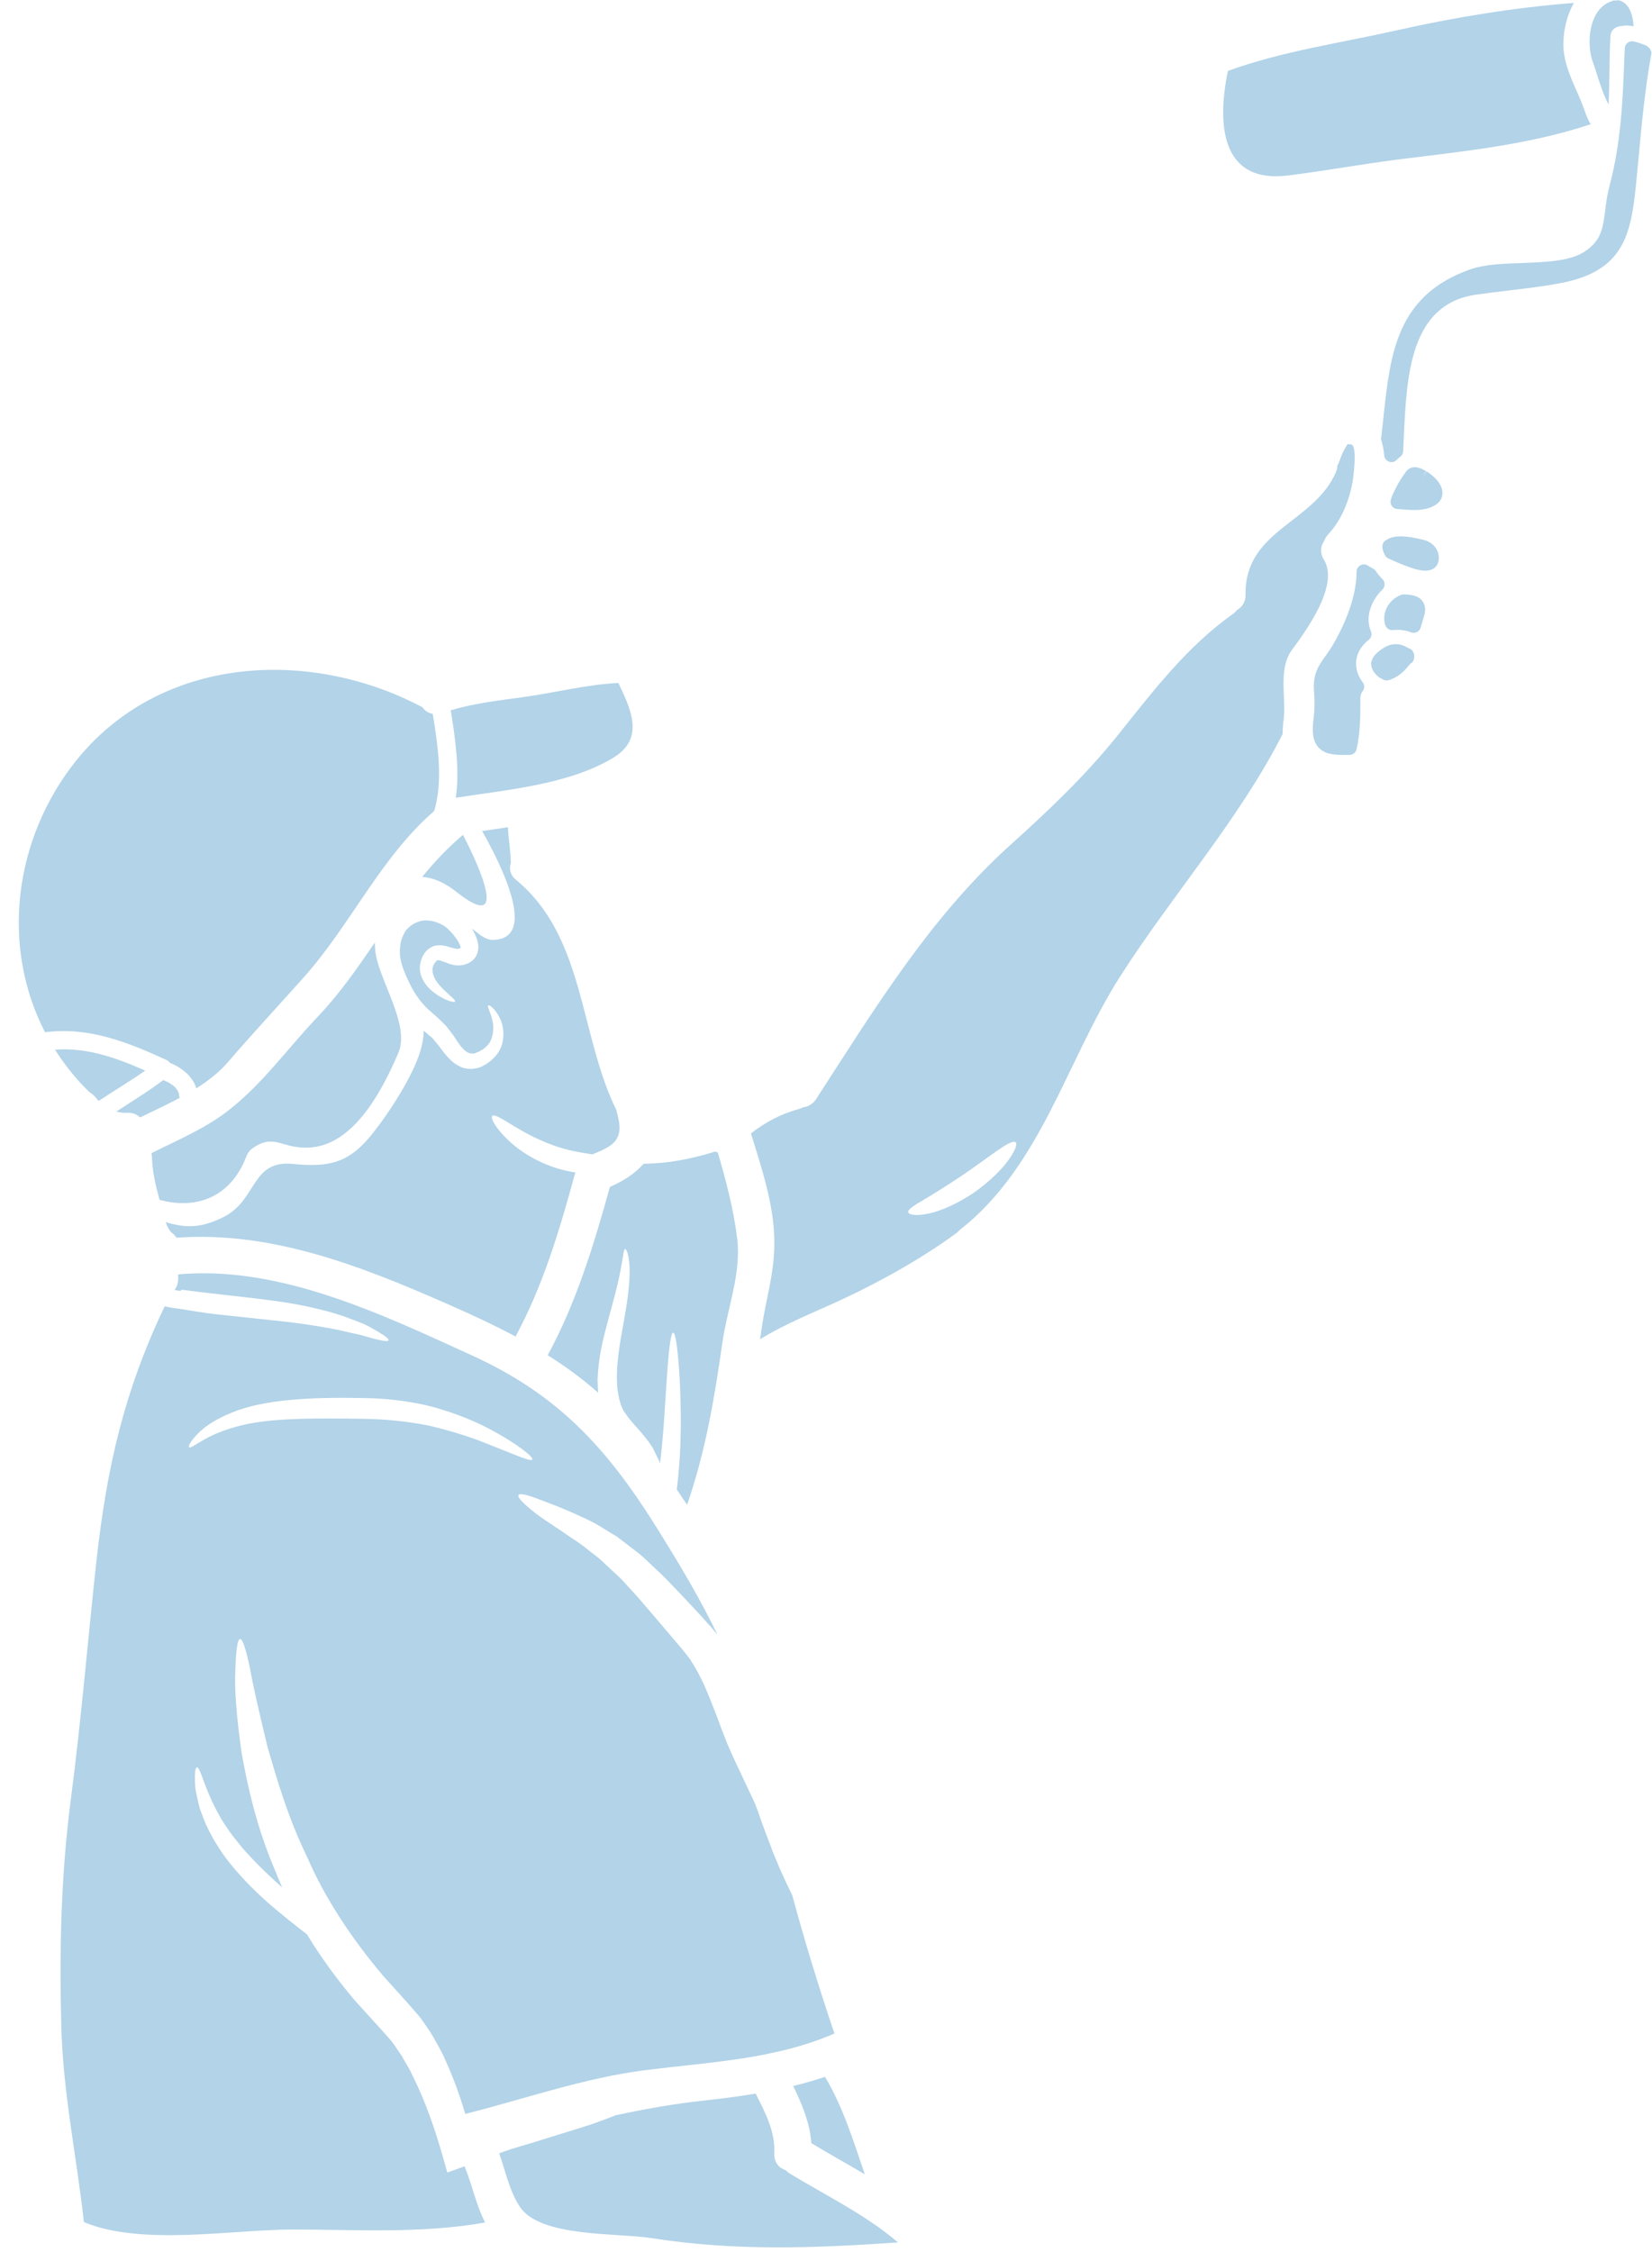 <?xml version="1.0" encoding="UTF-8" standalone="no"?><svg xmlns="http://www.w3.org/2000/svg" xmlns:xlink="http://www.w3.org/1999/xlink" fill="#b2d3e8" height="116.1" preserveAspectRatio="xMidYMid meet" version="1" viewBox="21.4 5.9 85.2 116.1" width="85.2" zoomAndPan="magnify"><g id="change1_1"><path d="M 31.152 80.516 C 31.105 80.465 31.215 80.219 31.559 79.863 C 31.91 79.48 32.512 79.07 33.34 78.738 C 35 78.043 37.457 77.934 40.016 77.98 C 41.316 77.984 42.625 78.152 43.738 78.441 C 44.855 78.754 45.816 79.141 46.582 79.543 C 48.113 80.348 48.926 81.035 48.855 81.152 C 48.781 81.293 47.82 80.84 46.27 80.238 C 45.5 79.941 44.559 79.645 43.508 79.402 C 42.441 79.188 41.297 79.066 40.016 79.051 C 37.426 79.016 35.141 79.008 33.582 79.461 C 32.809 79.672 32.203 79.953 31.828 80.184 C 31.43 80.41 31.203 80.578 31.152 80.516 Z M 45.34 117.598 L 44.469 117.914 L 44.215 117.016 C 43.832 115.68 43.348 114.258 42.664 112.887 C 42.504 112.535 42.293 112.223 42.109 111.883 L 41.809 111.449 C 41.715 111.305 41.617 111.156 41.457 110.988 L 41.035 110.512 L 40.629 110.066 C 40.324 109.734 40.016 109.395 39.711 109.055 C 38.773 107.945 37.934 106.797 37.227 105.629 C 36.621 105.164 35.977 104.652 35.32 104.09 C 34.469 103.344 33.711 102.559 33.098 101.766 C 32.504 100.965 32.059 100.16 31.816 99.438 C 31.66 99.094 31.609 98.73 31.539 98.438 C 31.465 98.137 31.457 97.887 31.449 97.684 C 31.445 97.273 31.477 97.039 31.547 97.027 C 31.719 96.973 31.891 97.93 32.512 99.133 C 32.676 99.438 32.848 99.777 33.09 100.109 C 33.301 100.453 33.594 100.785 33.875 101.148 C 34.457 101.816 35.164 102.516 35.949 103.211 C 35.824 102.922 35.707 102.637 35.594 102.355 C 34.637 100.129 34.168 98.004 33.852 96.223 C 33.602 94.422 33.48 92.953 33.539 91.969 C 33.57 90.973 33.648 90.414 33.781 90.402 C 33.914 90.402 34.086 90.93 34.289 91.902 C 34.465 92.895 34.789 94.27 35.191 95.941 C 35.668 97.605 36.242 99.59 37.234 101.633 C 38.133 103.715 39.5 105.812 41.172 107.785 C 41.457 108.098 41.738 108.41 42.02 108.723 L 42.484 109.242 L 42.906 109.727 C 43.043 109.871 43.188 110.078 43.328 110.281 C 43.461 110.484 43.609 110.691 43.73 110.895 C 43.941 111.289 44.184 111.672 44.348 112.07 C 44.789 113.027 45.121 113.973 45.398 114.891 C 48.5 114.109 51.57 113.02 54.754 112.625 C 58.035 112.215 61.379 112.074 64.434 110.746 C 63.625 108.348 62.902 105.992 62.258 103.613 C 62.086 103.262 61.906 102.891 61.73 102.496 C 61.629 102.289 61.551 102.094 61.469 101.887 L 61.34 101.582 L 61.277 101.43 L 61.242 101.352 L 61.227 101.309 L 61.195 101.211 C 61.039 100.809 60.887 100.395 60.727 99.969 C 60.562 99.539 60.453 99.113 60.23 98.66 C 60.02 98.207 59.801 97.746 59.578 97.273 C 59.355 96.816 59.137 96.328 58.906 95.801 C 58.699 95.281 58.5 94.758 58.316 94.25 C 58.121 93.746 57.93 93.262 57.727 92.805 C 57.523 92.352 57.293 91.926 57.078 91.594 C 56.992 91.422 56.797 91.211 56.645 91.012 L 56.426 90.746 L 56.176 90.453 C 55.855 90.074 55.539 89.703 55.23 89.34 C 54.926 88.984 54.625 88.641 54.34 88.301 C 54.051 87.988 53.777 87.68 53.508 87.387 C 53.223 87.094 52.902 86.82 52.621 86.551 L 52.406 86.348 C 52.379 86.32 52.32 86.27 52.32 86.27 L 52.219 86.188 C 52.078 86.078 51.938 85.969 51.805 85.867 C 51.289 85.434 50.727 85.109 50.266 84.777 C 49.781 84.457 49.359 84.184 49.035 83.934 C 48.395 83.43 48.07 83.098 48.141 82.984 C 48.211 82.867 48.656 82.984 49.418 83.285 C 49.801 83.43 50.254 83.602 50.777 83.828 C 51.312 84.074 51.934 84.316 52.578 84.738 C 52.742 84.836 52.91 84.938 53.082 85.047 L 53.215 85.121 L 53.348 85.23 L 53.578 85.402 C 53.891 85.652 54.223 85.883 54.555 86.168 C 54.883 86.477 55.219 86.793 55.57 87.125 C 55.906 87.457 56.223 87.797 56.559 88.148 C 56.887 88.5 57.219 88.855 57.562 89.219 L 57.809 89.5 L 58.086 89.805 C 58.188 89.934 58.289 90.051 58.398 90.176 C 57.504 88.32 56.438 86.539 55.258 84.648 C 52.68 80.531 50.176 77.801 45.703 75.766 C 41.062 73.652 35.828 71.137 30.59 71.605 L 30.59 71.816 C 30.59 72.059 30.52 72.254 30.402 72.406 C 30.508 72.434 30.609 72.453 30.711 72.453 L 30.719 72.453 L 30.762 72.395 C 31.426 72.484 32.109 72.566 32.828 72.645 C 34.043 72.785 35.215 72.906 36.281 73.078 C 37.355 73.262 38.305 73.488 39.09 73.754 C 39.484 73.902 39.836 74.027 40.145 74.156 C 40.438 74.289 40.672 74.43 40.871 74.547 C 41.266 74.777 41.465 74.934 41.441 75.008 C 41.414 75.074 41.152 75.043 40.711 74.93 C 40.496 74.871 40.227 74.793 39.922 74.711 C 39.605 74.648 39.262 74.57 38.887 74.477 C 38.121 74.324 37.184 74.168 36.141 74.047 C 35.09 73.934 33.922 73.812 32.703 73.68 C 31.973 73.602 31.266 73.48 30.59 73.371 C 30.367 73.348 30.141 73.316 29.895 73.25 C 27.82 77.598 26.918 81.488 26.375 86.367 C 25.93 90.426 25.598 94.496 25.07 98.543 C 24.543 102.531 24.457 106.402 24.562 110.414 C 24.66 113.875 25.355 117.094 25.727 120.469 C 28.688 121.711 33.41 120.852 36.469 120.852 C 39.766 120.852 43.156 121.074 46.418 120.488 C 45.957 119.602 45.742 118.52 45.359 117.59 C 45.352 117.59 45.344 117.59 45.34 117.598" fill="inherit"/><path d="M 44.91 47.031 C 47.516 46.621 50.758 46.355 53.047 44.957 C 54.652 43.973 53.949 42.492 53.293 41.113 C 51.605 41.199 50.023 41.617 48.352 41.848 C 47.09 42.02 45.863 42.16 44.648 42.52 C 44.879 43.992 45.117 45.559 44.91 47.031" fill="inherit"/><path d="M 29.984 60.551 C 30.059 60.586 30.117 60.641 30.156 60.695 C 30.77 60.945 31.336 61.387 31.527 62.012 C 32.148 61.621 32.719 61.176 33.188 60.625 C 34.465 59.141 35.797 57.715 37.098 56.254 C 39.504 53.543 41.035 50.102 43.793 47.715 C 44.262 46.133 43.98 44.344 43.719 42.703 C 43.496 42.672 43.309 42.543 43.188 42.367 C 37.367 39.277 29.652 39.68 25.297 45.156 C 22.094 49.188 21.441 54.715 23.723 59.121 C 25.941 58.832 27.934 59.609 29.984 60.551" fill="inherit"/><path d="M 26.391 62.555 C 26.422 62.598 26.461 62.625 26.492 62.66 C 27.281 62.133 28.105 61.652 28.887 61.098 C 27.371 60.43 25.871 59.898 24.238 60.02 C 24.73 60.797 25.316 61.539 26.02 62.215 C 26.16 62.297 26.285 62.414 26.391 62.555" fill="inherit"/><path d="M 30.508 69.715 C 35.453 69.355 40.133 71.219 44.625 73.199 C 45.816 73.723 46.934 74.246 47.988 74.809 C 49.41 72.18 50.254 69.332 51.043 66.453 C 51.059 66.414 51.07 66.391 51.082 66.352 C 50.879 66.324 50.676 66.285 50.465 66.23 C 49.16 65.902 48.137 65.215 47.535 64.613 C 46.91 63.996 46.699 63.543 46.789 63.441 C 47.02 63.191 48.473 64.641 50.73 65.191 C 51.008 65.262 51.293 65.305 51.551 65.355 C 51.684 65.375 51.816 65.398 51.953 65.418 C 52.371 65.246 52.953 65.023 53.184 64.652 C 53.465 64.207 53.336 63.703 53.203 63.211 C 53.195 63.184 53.195 63.164 53.191 63.141 C 51.27 59.234 51.582 54.211 48.02 51.27 C 47.699 51.008 47.648 50.684 47.746 50.387 C 47.746 50.375 47.746 50.367 47.746 50.355 C 47.73 49.75 47.625 49.156 47.594 48.551 C 47.141 48.621 46.699 48.684 46.266 48.746 C 47.105 50.242 49.277 54.359 46.789 54.359 C 46.477 54.359 46.156 54.109 45.934 53.926 C 45.867 53.875 45.793 53.824 45.727 53.777 C 45.766 53.84 45.812 53.906 45.848 53.977 C 45.938 54.148 46.023 54.34 46.059 54.582 C 46.105 54.805 46.039 55.18 45.797 55.398 C 45.684 55.496 45.562 55.57 45.453 55.602 L 45.379 55.629 C 45.289 55.66 45.32 55.648 45.289 55.652 C 45.25 55.66 45.223 55.668 45.141 55.672 C 44.848 55.691 44.695 55.629 44.527 55.578 C 44.227 55.461 44.023 55.391 43.984 55.41 C 43.934 55.391 43.789 55.559 43.742 55.707 C 43.691 55.828 43.691 55.984 43.738 56.133 C 43.82 56.438 44.062 56.695 44.242 56.887 C 44.637 57.273 44.91 57.461 44.871 57.535 C 44.84 57.594 44.504 57.543 43.98 57.219 C 43.73 57.039 43.398 56.82 43.176 56.348 C 43.066 56.121 43.008 55.82 43.094 55.496 C 43.18 55.199 43.297 54.883 43.75 54.684 C 44.223 54.543 44.555 54.746 44.777 54.785 C 44.887 54.824 45.016 54.824 45.016 54.824 C 45.02 54.824 45.059 54.816 45.09 54.805 L 45.109 54.797 L 45.129 54.785 C 45.148 54.781 45.152 54.773 45.16 54.766 C 45.152 54.766 45.152 54.762 45.148 54.715 C 45.137 54.652 45.09 54.543 45.02 54.43 C 44.891 54.211 44.688 53.969 44.484 53.777 C 44.102 53.441 43.461 53.254 43.008 53.414 C 42.684 53.523 42.523 53.664 42.332 53.867 C 42.191 54.098 42.07 54.371 42.039 54.691 C 41.949 55.328 42.199 55.93 42.52 56.594 C 42.805 57.191 43.18 57.703 43.691 58.125 C 43.828 58.246 43.941 58.336 44.082 58.477 C 44.215 58.609 44.375 58.75 44.477 58.883 C 44.578 59.02 44.688 59.156 44.789 59.293 C 44.871 59.418 44.949 59.547 45.027 59.656 C 45.184 59.887 45.352 60.07 45.5 60.148 C 45.57 60.203 45.645 60.199 45.711 60.219 C 45.773 60.199 45.805 60.258 45.953 60.18 C 46.328 60.047 46.637 59.777 46.742 59.469 C 46.852 59.156 46.863 58.84 46.809 58.582 C 46.711 58.086 46.5 57.773 46.582 57.734 C 46.637 57.711 46.922 57.855 47.211 58.457 C 47.336 58.75 47.418 59.156 47.316 59.648 C 47.211 60.148 46.812 60.613 46.246 60.887 C 46.16 60.945 45.918 60.996 45.715 61.016 C 45.523 61.008 45.301 60.988 45.137 60.895 C 44.766 60.727 44.527 60.453 44.316 60.199 C 44.211 60.07 44.121 59.938 44.023 59.809 C 43.93 59.695 43.832 59.586 43.738 59.469 C 43.629 59.348 43.527 59.285 43.426 59.191 C 43.379 59.145 43.316 59.094 43.254 59.043 C 43.246 59.246 43.227 59.469 43.176 59.719 C 42.887 61.125 41.512 63.211 40.621 64.336 C 39.422 65.852 38.406 66.102 36.492 65.91 C 34.348 65.699 34.668 67.773 32.938 68.645 C 31.758 69.234 30.977 69.223 29.945 68.91 C 30.035 69.16 30.141 69.375 30.277 69.473 C 30.371 69.543 30.441 69.625 30.508 69.715" fill="inherit"/><path d="M 44.938 51.883 C 47.727 54.09 46.086 50.496 45.277 48.945 C 44.504 49.598 43.812 50.332 43.176 51.109 C 43.812 51.168 44.348 51.422 44.938 51.883" fill="inherit"/><path d="M 87.848 14.945 C 89.723 14.711 91.582 14.371 93.457 14.129 C 96.844 13.703 100.195 13.383 103.438 12.305 C 103.223 11.965 103.125 11.562 102.945 11.129 C 102.551 10.184 102.008 9.188 102.027 8.129 C 102.039 7.43 102.215 6.68 102.57 6.051 C 99.516 6.285 96.398 6.797 93.449 7.461 C 90.516 8.121 87.566 8.531 84.73 9.555 C 84.168 12.227 84.324 15.395 87.848 14.945" fill="inherit"/><path d="M 29.816 61.59 C 29.043 62.176 28.215 62.68 27.398 63.211 C 27.582 63.254 27.773 63.289 27.961 63.273 C 28.246 63.262 28.469 63.359 28.621 63.516 C 29.293 63.191 29.988 62.867 30.664 62.504 C 30.66 62.469 30.648 62.438 30.641 62.402 C 30.621 61.996 30.188 61.73 29.816 61.59" fill="inherit"/><path d="M 104.363 11.289 C 104.414 10.121 104.395 8.945 104.453 7.789 C 104.465 7.41 104.785 7.23 105.078 7.242 C 105.117 7.23 105.145 7.219 105.188 7.219 C 105.348 7.211 105.5 7.223 105.652 7.254 C 105.613 6.668 105.438 6.066 104.895 5.914 C 104.797 5.922 104.695 5.93 104.602 5.93 C 104.574 5.941 104.555 5.953 104.523 5.961 C 103.328 6.348 103.191 8.176 103.559 9.125 C 103.715 9.527 104.008 10.664 104.363 11.289" fill="inherit"/><path d="M 29.625 67.75 C 29.625 67.754 29.633 67.762 29.633 67.762 C 31.426 68.258 33.086 67.684 33.934 65.922 C 34.082 65.617 34.137 65.309 34.406 65.117 C 35.594 64.27 35.945 65.207 37.5 65.055 C 39.715 64.832 41.152 62.051 41.949 60.172 C 42.543 58.773 41.023 56.547 40.781 55.105 C 40.75 54.938 40.738 54.727 40.73 54.5 C 39.82 55.832 38.895 57.16 37.789 58.32 C 36.262 59.922 34.953 61.77 33.207 63.133 C 32.012 64.074 30.562 64.68 29.211 65.355 C 29.223 65.406 29.23 65.457 29.234 65.508 C 29.25 66.262 29.426 67.027 29.625 67.75" fill="inherit"/><path d="M 49.648 75.773 C 50.566 76.352 51.434 76.984 52.25 77.707 C 52.246 77.66 52.238 77.621 52.238 77.578 C 52.23 77.395 52.227 77.207 52.219 77.027 C 52.27 75.594 52.648 74.426 52.902 73.449 C 53.172 72.484 53.355 71.707 53.445 71.164 C 53.547 70.633 53.559 70.297 53.645 70.297 C 53.707 70.301 53.836 70.582 53.867 71.184 C 53.898 71.77 53.82 72.617 53.645 73.613 C 53.484 74.617 53.203 75.785 53.215 77.027 C 53.223 77.184 53.234 77.336 53.242 77.496 C 53.266 77.641 53.293 77.793 53.316 77.949 C 53.348 78.082 53.387 78.215 53.426 78.344 L 53.535 78.594 C 53.574 78.664 53.609 78.707 53.648 78.766 C 53.969 79.27 54.566 79.773 55.047 80.52 L 55.059 80.539 L 55.066 80.551 L 55.109 80.637 L 55.145 80.711 L 55.219 80.863 L 55.367 81.164 C 55.391 81.227 55.418 81.285 55.441 81.352 C 55.641 79.676 55.703 78.184 55.785 77.043 C 55.883 75.527 55.992 74.609 56.117 74.609 C 56.246 74.609 56.367 75.516 56.457 77.047 C 56.52 78.465 56.586 80.426 56.305 82.695 C 56.484 82.957 56.656 83.227 56.836 83.488 C 57.785 80.723 58.238 78.062 58.664 75.07 C 58.922 73.316 59.641 71.535 59.418 69.746 C 59.227 68.223 58.844 66.773 58.418 65.316 C 58.371 65.309 58.328 65.293 58.281 65.273 C 57.082 65.648 55.883 65.887 54.594 65.902 C 54.121 66.441 53.516 66.805 52.855 67.098 C 52.027 70.086 51.129 73.039 49.648 75.773" fill="inherit"/><path d="M 94.797 33.73 C 94.074 33.555 93.344 33.438 92.887 33.746 C 92.547 33.949 92.746 34.359 92.82 34.512 C 92.855 34.59 92.918 34.652 92.996 34.688 C 93.348 34.852 93.695 35.004 94.113 35.152 C 94.309 35.219 94.613 35.324 94.902 35.324 C 95.078 35.324 95.246 35.285 95.383 35.18 C 95.48 35.102 95.641 34.918 95.602 34.566 C 95.547 34.148 95.246 33.836 94.797 33.73" fill="inherit"/><path d="M 93.809 36.547 C 93.754 36.547 93.711 36.551 93.664 36.57 C 93.012 36.812 92.645 37.512 92.844 38.129 C 92.898 38.297 93.055 38.406 93.238 38.387 C 93.582 38.352 93.902 38.391 94.16 38.5 C 94.207 38.52 94.258 38.527 94.305 38.527 C 94.359 38.527 94.418 38.516 94.469 38.492 C 94.566 38.445 94.637 38.359 94.668 38.258 L 94.828 37.715 C 94.938 37.387 94.918 37.113 94.773 36.91 C 94.57 36.613 94.188 36.559 93.809 36.547" fill="inherit"/><path d="M 94.965 30.199 L 94.777 30.527 L 94.945 30.188 C 94.477 29.906 94.125 29.922 93.898 30.238 C 93.734 30.469 93.547 30.742 93.379 31.082 C 93.289 31.258 93.188 31.465 93.129 31.664 C 93.098 31.773 93.113 31.891 93.18 31.984 C 93.246 32.078 93.348 32.137 93.465 32.145 L 93.684 32.16 C 93.895 32.176 94.113 32.195 94.332 32.195 C 94.715 32.195 95.098 32.145 95.422 31.941 C 95.668 31.789 95.801 31.562 95.793 31.301 C 95.781 30.68 94.996 30.219 94.965 30.199" fill="inherit"/><path d="M 91.988 38.891 C 92.125 38.785 92.172 38.602 92.102 38.445 C 91.773 37.672 92.164 36.809 92.695 36.297 C 92.77 36.227 92.809 36.133 92.809 36.031 C 92.812 35.93 92.773 35.836 92.699 35.762 C 92.57 35.633 92.453 35.492 92.352 35.34 C 92.32 35.293 92.273 35.25 92.223 35.223 L 91.934 35.055 C 91.816 34.984 91.672 34.984 91.555 35.051 C 91.438 35.117 91.363 35.242 91.363 35.379 C 91.371 36.906 90.504 38.543 90.129 39.172 C 90.004 39.383 89.883 39.555 89.77 39.711 C 89.41 40.211 89.102 40.645 89.168 41.531 C 89.211 42.074 89.203 42.484 89.148 42.934 C 89.047 43.664 89.121 44.125 89.395 44.43 C 89.703 44.781 90.172 44.824 90.73 44.824 C 90.82 44.824 90.91 44.824 91.004 44.82 C 91.176 44.82 91.328 44.699 91.363 44.531 C 91.559 43.68 91.559 42.812 91.559 41.895 C 91.559 41.754 91.598 41.637 91.672 41.543 C 91.781 41.41 91.785 41.219 91.684 41.082 C 91.516 40.859 91.406 40.621 91.363 40.391 C 91.223 39.621 91.695 39.121 91.988 38.891" fill="inherit"/><path d="M 106.25 8.227 C 106.051 8.152 105.855 8.078 105.645 8.035 C 105.539 8.016 105.426 8.039 105.34 8.109 C 105.254 8.176 105.199 8.277 105.195 8.391 L 105.172 8.953 C 105.086 11.164 105 13.25 104.418 15.445 C 104.293 15.914 104.234 16.355 104.188 16.742 C 104.066 17.672 103.988 18.289 103.152 18.855 C 102.395 19.371 101.129 19.414 99.906 19.461 C 98.902 19.496 97.953 19.527 97.191 19.801 C 93.426 21.145 93.102 24.156 92.758 27.344 C 92.719 27.715 92.676 28.09 92.633 28.465 C 92.625 28.516 92.629 28.566 92.645 28.617 C 92.723 28.883 92.773 29.137 92.789 29.379 C 92.797 29.52 92.891 29.645 93.023 29.699 C 93.07 29.719 93.117 29.727 93.164 29.727 C 93.254 29.727 93.344 29.691 93.414 29.629 C 93.418 29.625 93.488 29.559 93.488 29.559 C 93.527 29.523 93.566 29.484 93.605 29.457 C 93.703 29.391 93.762 29.281 93.766 29.168 L 93.797 28.496 C 93.945 25.262 94.109 21.598 97.512 21.094 C 98.055 21.016 98.609 20.949 99.16 20.883 C 100.07 20.777 101.008 20.664 101.914 20.492 C 105.098 19.875 105.512 18.07 105.777 15.391 L 105.891 14.219 C 106.059 12.387 106.234 10.492 106.566 8.676 C 106.598 8.496 106.418 8.293 106.25 8.227" fill="inherit"/><path d="M 94.219 39.426 L 94.215 39.418 C 94.176 39.383 94.129 39.352 94.078 39.332 C 94.043 39.32 94.012 39.305 93.988 39.289 C 93.617 39.059 93.184 39.055 92.797 39.281 C 92.336 39.559 92.109 39.852 92.117 40.156 C 92.129 40.375 92.242 40.586 92.496 40.801 C 92.535 40.832 92.594 40.863 92.684 40.906 C 92.684 40.906 92.688 40.906 92.688 40.91 C 92.754 40.961 92.832 40.984 92.914 40.984 C 92.949 40.984 92.984 40.98 93.02 40.969 C 93.398 40.859 93.777 40.586 94.043 40.223 C 94.094 40.16 94.141 40.113 94.191 40.082 C 94.352 39.98 94.375 39.695 94.289 39.523 C 94.273 39.488 94.246 39.453 94.219 39.426" fill="inherit"/><path d="M 63.242 116.395 C 64.148 116.945 65.086 117.461 66 118.004 C 65.41 116.285 64.883 114.543 63.949 112.98 C 63.406 113.16 62.863 113.32 62.309 113.453 C 62.762 114.387 63.172 115.355 63.242 116.395" fill="inherit"/><path d="M 61.922 117.793 C 61.578 117.684 61.309 117.391 61.332 116.918 C 61.391 115.828 60.875 114.84 60.395 113.887 C 60.391 113.875 60.391 113.855 60.383 113.844 C 59.527 113.984 58.66 114.098 57.785 114.195 C 56.203 114.359 54.672 114.637 53.152 114.961 C 52.824 115.09 52.449 115.234 52.023 115.387 C 51.203 115.66 50.176 115.961 49.047 116.32 C 48.484 116.496 47.867 116.652 47.254 116.883 C 47.223 116.895 47.176 116.914 47.145 116.926 C 47.484 117.871 47.668 118.867 48.223 119.695 C 49.281 121.266 53.246 121.016 54.988 121.293 C 59.367 121.98 63.402 121.809 67.711 121.516 C 66.039 120.086 64.016 119.113 62.125 117.961 C 62.043 117.91 61.977 117.852 61.922 117.793" fill="inherit"/><path d="M 73.363 65.777 C 72.988 66.281 72.355 66.887 71.566 67.438 C 70.754 67.965 69.957 68.328 69.297 68.469 C 68.68 68.605 68.289 68.539 68.246 68.414 C 68.195 68.258 68.551 68.047 69.055 67.75 C 69.535 67.469 70.219 67.035 70.957 66.547 C 72.434 65.555 73.535 64.602 73.781 64.793 C 73.887 64.883 73.746 65.266 73.363 65.777 Z M 89.68 34.758 C 89.461 34.406 89.508 34.062 89.684 33.801 C 89.73 33.68 89.801 33.559 89.906 33.441 C 90.57 32.734 90.961 31.766 91.145 30.82 C 91.172 30.703 91.445 28.801 91.062 28.809 C 91.008 28.816 90.953 28.809 90.902 28.797 C 90.691 29.117 90.586 29.363 90.469 29.703 C 90.445 29.777 90.41 29.844 90.375 29.906 C 90.367 30.023 90.348 30.137 90.297 30.25 C 89.148 32.883 85.598 33.219 85.637 36.551 C 85.645 36.934 85.461 37.203 85.203 37.348 C 85.148 37.414 85.082 37.484 85.008 37.539 C 82.613 39.238 80.914 41.477 79.102 43.742 C 77.398 45.875 75.508 47.664 73.484 49.488 C 69.375 53.195 66.484 57.945 63.492 62.566 C 63.312 62.836 63.07 62.961 62.82 62.992 C 62.75 63.031 62.68 63.062 62.598 63.082 C 61.691 63.32 60.867 63.766 60.129 64.336 C 60.664 66.078 61.289 67.914 61.332 69.746 C 61.379 71.48 60.91 72.785 60.668 74.469 C 60.652 74.637 60.625 74.789 60.598 74.953 C 61.906 74.137 63.332 73.594 64.762 72.926 C 66.789 71.988 68.969 70.773 70.773 69.441 C 70.816 69.395 70.863 69.344 70.918 69.301 C 75.105 66 76.379 60.641 79.152 56.273 C 81.836 52.059 85.285 48.199 87.547 43.75 C 87.551 43.516 87.566 43.266 87.605 42.984 C 87.738 41.879 87.309 40.395 88.023 39.418 C 88.734 38.445 90.488 36.09 89.68 34.758" fill="inherit"/></g></svg>